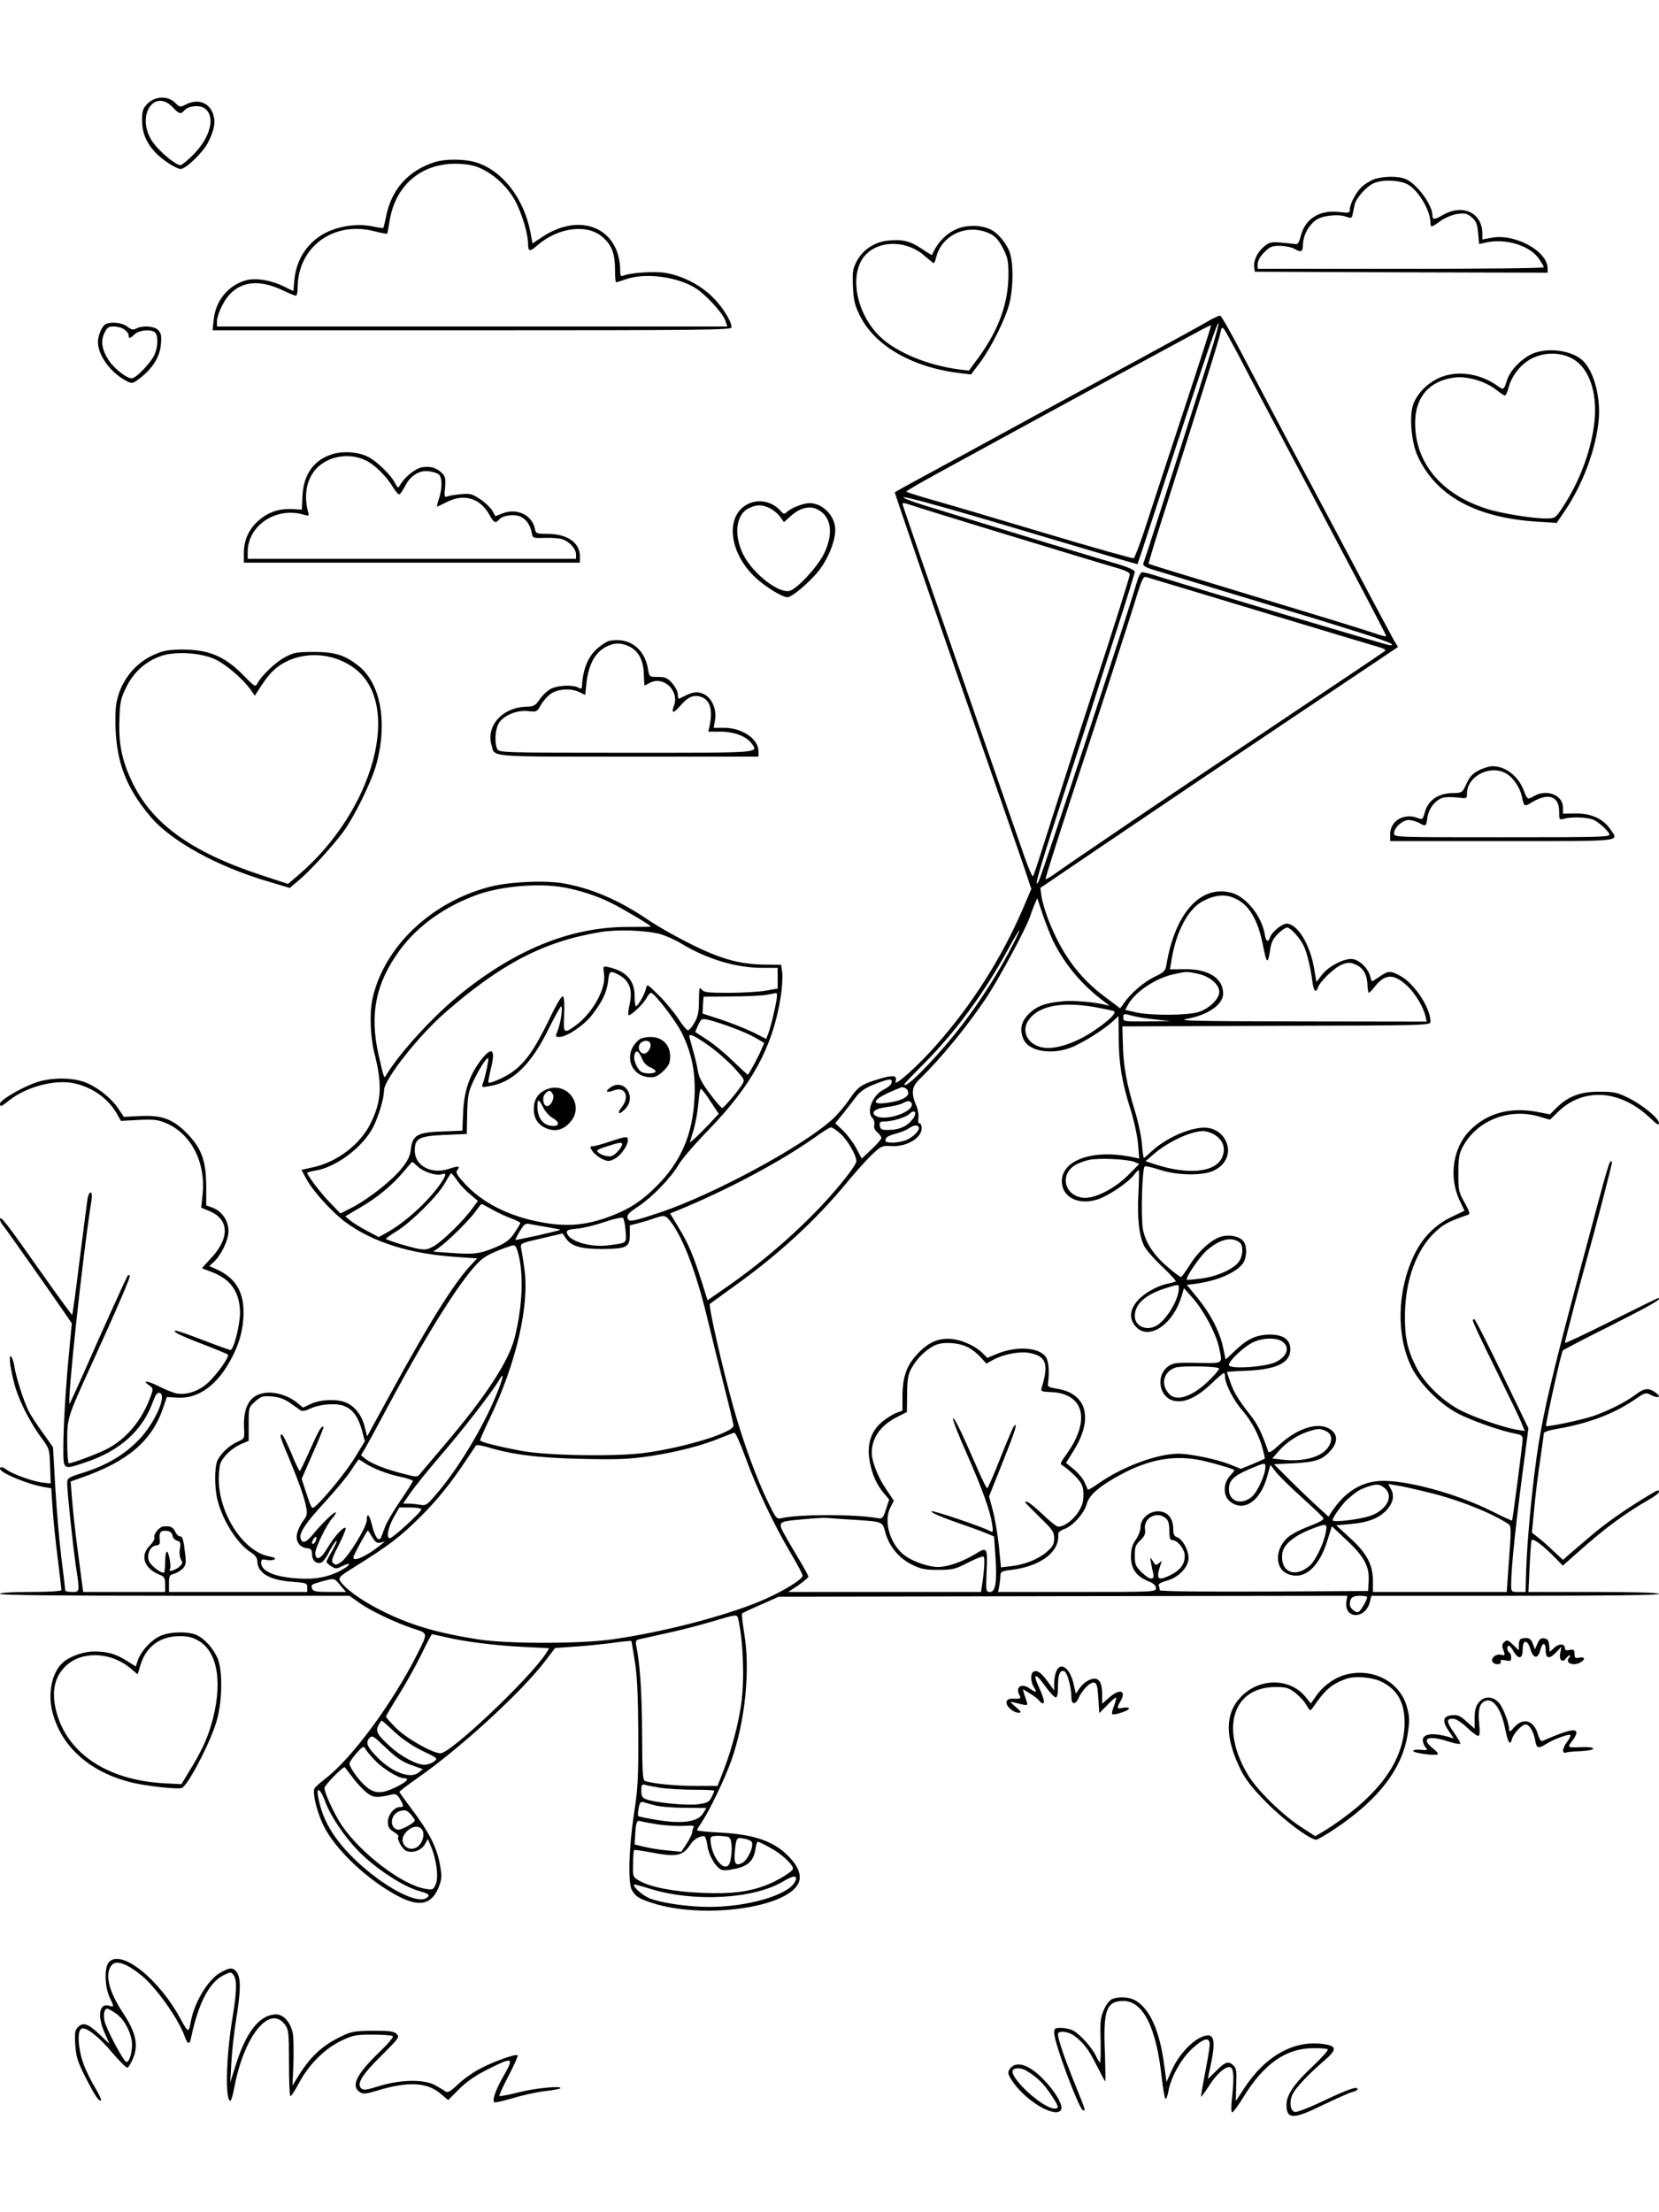 <?xml version="1.0" standalone="no"?>
<!DOCTYPE svg PUBLIC "-//W3C//DTD SVG 20010904//EN"
 "http://www.w3.org/TR/2001/REC-SVG-20010904/DTD/svg10.dtd">
<svg version="1.0" xmlns="http://www.w3.org/2000/svg"
 width="864pt" height="1152pt" viewBox="0 0 864 1152"
 preserveAspectRatio="xMidYMid meet">

<g transform="translate(0,1152) scale(0.1,-0.1)"
fill="#000000" stroke="none">
<path d="M769 10981 c-25 -26 -29 -37 -29 -88 0 -63 21 -116 69 -167 33 -36
109 -86 132 -86 27 0 118 88 143 139 32 64 40 105 26 146 -20 62 -81 83 -144
50 -27 -14 -30 -14 -54 10 -37 37 -103 35 -143 -4z m133 -22 c31 -33 40 -35
58 -14 19 23 76 30 104 12 59 -39 35 -147 -53 -238 -31 -32 -64 -59 -71 -59
-26 0 -114 74 -147 124 -87 129 9 282 109 175z"/>
<path d="M2265 10676 c-140 -44 -228 -144 -255 -287 -6 -29 -12 -54 -14 -56
-2 -2 -27 2 -56 8 -72 15 -159 5 -231 -27 -101 -46 -166 -139 -176 -253 l-5
-57 -47 23 c-68 34 -148 47 -197 34 -94 -25 -161 -105 -171 -205 l-6 -56 1352
0 c1207 0 1351 2 1351 15 0 33 -51 113 -104 163 -65 62 -156 107 -241 121 -58
9 -180 1 -217 -14 -15 -6 -18 -2 -18 23 0 222 -204 312 -406 178 l-51 -34 -10
56 c-34 180 -148 326 -286 367 -61 18 -157 18 -212 1z m253 -40 c70 -36 134
-100 171 -173 32 -65 61 -164 61 -210 0 -44 9 -46 48 -11 109 95 262 114 342
42 47 -42 63 -86 63 -170 0 -35 2 -64 6 -64 3 0 26 7 51 16 97 34 259 15 357
-43 53 -31 144 -129 160 -171 l11 -32 -1329 0 -1329 0 0 28 c0 16 12 53 28 83
59 116 168 145 306 81 38 -18 72 -32 77 -32 5 0 9 18 9 41 0 212 186 350 399
295 35 -9 65 -15 67 -13 2 1 7 31 13 67 31 190 171 305 361 297 57 -3 88 -10
128 -31z"/>
<path d="M7150 10584 c-19 -8 -45 -25 -58 -37 -29 -27 -62 -89 -62 -117 0 -19
-4 -20 -55 -14 -102 12 -177 -34 -200 -123 -10 -38 -16 -47 -31 -44 -11 2 -44
5 -75 8 -49 4 -59 1 -86 -21 -35 -29 -56 -74 -51 -108 l3 -23 763 -3 762 -2 0
22 c0 90 -170 183 -292 160 l-48 -9 0 29 c0 111 -103 159 -208 97 -41 -24 -52
-24 -52 -1 0 57 -84 169 -143 191 -40 16 -126 13 -167 -5z m179 -23 c56 -29
121 -137 121 -202 0 -25 5 -24 53 11 25 17 61 32 88 36 39 5 49 3 74 -18 23
-20 29 -35 33 -82 l5 -57 31 7 c105 25 234 -14 281 -84 14 -20 25 -40 25 -44
0 -5 -335 -8 -745 -8 l-745 0 0 26 c0 16 13 39 34 60 29 29 40 34 83 34 26 -1
59 -7 73 -15 38 -22 45 -18 46 25 2 46 28 95 66 123 32 24 115 34 157 19 29
-10 31 -9 36 14 3 13 7 35 10 49 7 33 62 95 100 111 45 20 129 17 174 -5z"/>
<path d="M5020 10339 c-71 -14 -136 -72 -166 -147 -1 -1 -25 13 -53 32 -60 41
-102 51 -177 43 -69 -7 -130 -47 -162 -107 -21 -40 -23 -55 -20 -131 3 -72 9
-97 36 -152 78 -159 276 -272 528 -301 l51 -6 47 62 c59 80 131 224 153 308
19 76 22 197 4 258 -13 47 -60 106 -100 126 -38 19 -90 25 -141 15z m140 -38
c25 -13 43 -34 63 -73 25 -48 29 -66 29 -140 -1 -147 -50 -283 -153 -426 l-53
-72 -50 6 c-164 21 -330 90 -414 172 -131 128 -164 345 -65 434 76 69 211 63
298 -14 24 -21 45 -38 48 -38 3 0 8 12 12 28 29 122 168 182 285 123z"/>
<path d="M6289 9846 c-31 -19 -202 -112 -380 -209 -178 -96 -416 -225 -529
-287 -194 -106 -454 -248 -637 -347 -46 -25 -83 -46 -83 -47 0 -6 239 -703
343 -1001 88 -252 293 -841 329 -947 l39 -117 -46 -108 c-110 -253 -261 -492
-447 -703 -94 -108 -224 -224 -214 -192 11 33 -12 36 -90 12 -89 -27 -106 -39
-152 -107 -22 -32 -59 -76 -84 -99 -151 -140 -617 -392 -898 -487 -147 -49
-166 -53 -172 -29 -4 15 9 29 57 60 73 49 169 148 210 218 15 27 85 108 154
179 227 234 334 431 376 688 8 49 12 108 9 131 l-6 42 -92 1 c-149 3 -258 39
-481 161 -39 21 -98 57 -130 79 -147 98 -285 157 -431 183 -97 17 -286 8 -387
-19 -304 -80 -547 -313 -607 -581 -16 -73 -12 -198 10 -285 42 -165 37 -251
-21 -367 -55 -110 -177 -202 -305 -228 l-54 -12 27 -50 c33 -61 136 -174 202
-222 144 -106 337 -166 583 -182 l103 -7 -38 -41 c-85 -92 -215 -300 -408
-654 l-127 -232 -12 47 c-14 60 -48 105 -93 127 -47 22 -132 20 -186 -4 l-43
-20 -29 24 c-44 37 -112 59 -165 53 -81 -9 -118 -69 -113 -184 3 -54 2 -55
-32 -70 -40 -17 -85 -57 -105 -95 -18 -35 -18 -147 0 -215 29 -107 102 -221
171 -266 23 -14 35 -30 35 -45 0 -63 64 -101 182 -109 74 -6 78 -7 78 -29 l0
-24 -360 0 -360 0 0 44 c0 39 3 45 25 50 14 4 35 16 46 27 16 16 19 28 14 72
-9 80 -14 97 -29 97 -7 0 -18 11 -24 25 -11 23 -26 30 -62 26 -21 -3 -52 -41
-46 -57 3 -7 -8 -27 -24 -43 -53 -52 -29 -121 53 -152 23 -9 27 -17 27 -50 l0
-39 -214 0 -213 0 -6 47 c-4 27 -15 116 -26 198 -11 83 -22 191 -26 240 l-7
90 53 19 c243 84 370 192 428 363 l20 58 54 -3 c100 -7 192 53 262 168 50 83
76 157 82 241 10 131 -33 211 -139 259 l-38 17 21 19 c40 36 79 116 79 163 0
54 -34 104 -83 122 l-33 12 0 101 c-1 134 -25 198 -103 277 -73 73 -130 93
-245 87 l-81 -4 -31 46 c-39 57 -115 115 -179 137 -75 25 -188 21 -264 -10
-80 -32 -171 -88 -171 -104 0 -19 7 -16 48 17 87 69 233 109 331 90 95 -18
180 -76 227 -155 l24 -42 93 5 c80 4 100 1 143 -17 131 -57 206 -204 189 -372
l-7 -68 41 -17 c106 -42 109 -143 7 -249 -25 -27 -45 -49 -43 -50 1 -1 24 -9
50 -19 99 -37 146 -105 147 -212 0 -63 -33 -194 -50 -194 -4 0 -67 22 -139 50
-72 28 -136 50 -143 50 -29 0 16 -23 136 -69 70 -27 130 -52 133 -55 10 -9
-56 -102 -102 -145 -47 -44 -110 -66 -162 -58 -18 3 -61 20 -94 37 -61 31 -93
34 -51 5 20 -14 20 -18 8 -53 -44 -123 -123 -221 -224 -275 -47 -25 -183 -77
-204 -77 -4 0 -8 50 -8 111 0 124 1 128 120 389 142 311 211 472 206 477 -3 4
-8 4 -10 2 -5 -5 -128 -276 -228 -504 -39 -88 -73 -162 -75 -165 -17 -16 69
786 114 1063 7 46 -12 51 -21 5 -3 -18 -21 -161 -41 -317 -19 -157 -37 -286
-39 -288 -2 -2 -77 101 -167 229 -176 250 -208 291 -209 269 0 -8 6 -22 14
-30 13 -15 235 -330 320 -454 l40 -58 -12 -127 c-19 -193 -32 -406 -32 -519 0
-121 -4 -118 118 -77 177 59 295 165 349 316 12 33 22 48 33 45 44 -9 -27
-166 -114 -252 -76 -75 -162 -125 -276 -162 -87 -27 -90 -29 -90 -59 0 -44 28
-309 45 -428 21 -139 21 -136 -20 -136 -19 0 -35 3 -35 8 0 4 -9 78 -20 166
-11 87 -25 253 -32 369 l-12 211 -54 76 c-30 41 -62 91 -72 110 -26 51 -67
180 -75 234 -4 25 -12 49 -18 53 -14 9 -1 -81 24 -165 24 -79 82 -190 138
-264 38 -52 39 -55 42 -143 l3 -90 -39 4 c-45 4 -154 42 -188 66 -24 17 -37
19 -37 7 0 -22 146 -82 231 -96 l36 -6 7 -108 c4 -59 16 -176 27 -260 10 -84
19 -157 19 -162 0 -6 -64 -10 -160 -10 -100 0 -160 -4 -160 -10 0 -7 310 -10
910 -10 l910 0 49 -35 c58 -42 190 -105 284 -136 77 -25 76 -20 22 -129 -131
-260 -343 -548 -484 -655 -27 -21 -52 -43 -54 -50 -10 -25 15 -125 48 -192 62
-126 231 -285 390 -368 111 -58 175 -43 211 51 15 40 16 53 5 115 -16 89 -57
169 -143 283 -37 49 -68 92 -68 95 0 3 46 38 103 78 218 153 531 440 653 599
l55 72 97 7 c53 3 142 12 197 19 55 8 101 12 103 11 1 -1 9 -51 19 -111 12
-79 16 -182 17 -374 1 -231 -2 -285 -23 -420 -26 -174 -31 -352 -11 -391 19
-34 36 -46 105 -68 263 -86 701 -28 763 102 19 39 0 90 -55 144 -76 76 -178
111 -355 120 -65 3 -118 9 -118 12 0 4 11 22 24 41 41 61 123 231 155 323 72
205 99 468 67 661 -9 54 -14 101 -11 104 3 3 47 24 98 46 l92 41 1481 3 1481
2 -5 -29 c-14 -95 102 -95 123 0 l7 29 749 0 c493 0 749 3 749 10 0 6 -120 10
-340 10 l-340 0 6 128 c3 70 8 133 10 140 5 16 57 -23 122 -89 l41 -42 78 69
c141 126 244 202 376 278 26 15 47 31 47 36 0 15 -5 13 -77 -31 -112 -69 -204
-134 -273 -193 -36 -30 -84 -72 -108 -92 l-42 -37 -53 49 c-28 27 -65 59 -81
71 l-28 22 12 123 c6 68 20 181 31 253 10 71 19 135 19 141 0 7 30 17 68 23
163 28 296 78 403 151 58 40 60 40 90 24 36 -18 53 -9 24 12 -39 29 -61 27
-109 -10 -51 -38 -142 -84 -221 -111 -61 -20 -236 -57 -243 -51 -5 5 78 381
87 393 3 4 117 64 254 132 209 106 270 141 242 141 -3 0 -113 -54 -245 -120
-132 -66 -240 -117 -240 -113 0 8 73 290 101 388 67 241 147 550 144 554 -13
12 -10 23 -149 -499 -166 -619 -214 -822 -245 -1050 -26 -185 -49 -445 -53
-582 l-3 -108 -37 0 c-37 0 -38 1 -38 38 0 95 26 335 75 701 l15 113 -137 284
c-75 156 -140 284 -145 284 -4 0 -8 -2 -8 -4 0 -10 38 -92 132 -282 57 -115
112 -229 121 -252 l18 -44 -43 7 c-65 11 -207 59 -284 97 -93 45 -192 139
-237 226 -47 91 -62 159 -60 278 2 174 57 329 150 421 48 47 73 61 181 98 9 3
3 21 -20 62 -31 54 -33 64 -33 153 0 80 4 102 23 138 73 137 240 203 396 158
l58 -17 37 36 c133 134 328 123 486 -28 33 -32 45 -39 45 -26 0 25 -84 94
-160 132 -57 28 -74 32 -150 32 -99 0 -161 -23 -222 -82 l-36 -36 -67 13
c-140 26 -260 -6 -349 -96 -89 -89 -112 -241 -55 -364 l26 -55 -67 -32 c-86
-41 -152 -108 -195 -198 -89 -185 -95 -419 -14 -584 43 -88 150 -195 244 -243
71 -37 230 -92 298 -104 29 -5 37 -11 37 -28 0 -23 -52 -419 -55 -424 -2 -2
-49 20 -105 48 -187 94 -453 165 -585 158 -101 -7 -183 -60 -250 -161 l-16
-25 -57 52 c-31 28 -95 89 -142 136 l-85 85 105 5 c110 6 146 18 186 62 47 50
42 97 -11 122 -63 30 -166 -7 -256 -91 -34 -31 -50 -41 -54 -32 -34 98 -53
138 -91 187 -67 86 -89 122 -107 176 -10 27 -17 50 -17 51 0 2 48 5 108 7 154
8 222 42 222 112 0 50 -37 76 -105 76 -70 0 -117 -21 -180 -81 l-52 -49 -12
57 c-16 83 -64 177 -131 260 l-59 72 47 6 c110 15 206 56 243 103 21 27 25 82
9 112 -15 29 -71 43 -118 31 -52 -14 -123 -78 -168 -152 -20 -32 -40 -59 -44
-59 -4 0 -33 21 -64 48 -76 63 -122 133 -134 202 -11 64 -4 318 10 326 4 3 39
-5 76 -17 93 -31 230 -33 287 -3 56 28 82 82 66 134 -13 45 -49 77 -96 86 -73
13 -216 -45 -298 -122 -20 -19 -38 -34 -40 -34 -2 0 -7 33 -10 73 -3 39 -19
116 -36 170 -42 136 -61 236 -63 347 l-3 95 803 3 c789 2 802 2 802 22 0 73
-87 203 -161 240 -49 26 -59 25 -103 -5 -20 -14 -38 -25 -40 -25 -2 0 -7 12
-11 28 -9 37 -51 80 -87 87 -40 9 -128 -35 -164 -82 l-28 -37 -12 70 c-21 126
-87 234 -144 234 -23 0 -77 -44 -85 -70 -10 -30 -22 -24 -28 13 -15 94 -95
195 -171 217 -161 45 -295 -101 -341 -372 -5 -34 -12 -41 -63 -65 -56 -28
-121 -83 -158 -136 l-20 -28 -81 61 c-133 99 -224 223 -293 400 -17 44 -33
100 -36 123 l-6 43 293 199 c448 303 559 378 1024 690 237 158 456 306 488
327 l58 39 -20 32 c-10 18 -101 187 -201 377 -101 190 -215 406 -255 480 -74
139 -139 261 -330 624 -60 116 -114 211 -120 212 -5 2 -35 -12 -66 -30z m22
-142 c-55 -181 -338 -1069 -356 -1116 -5 -12 6 -20 42 -32 61 -19 703 -214
763 -231 25 -7 142 -43 260 -80 200 -62 259 -85 218 -85 -14 0 -993 291 -1208
359 -36 12 -72 21 -80 21 -10 0 -21 -21 -33 -63 -50 -174 -492 -1520 -508
-1547 -30 -52 5 69 151 515 32 99 79 243 104 320 24 77 90 281 145 453 56 172
101 319 101 325 0 7 -34 23 -77 36 -109 31 -639 192 -1015 308 -64 20 -115 39
-113 43 5 8 282 -70 829 -234 214 -64 389 -115 390 -114 1 2 11 32 23 68 307
942 392 1195 399 1187 3 -2 -13 -62 -35 -133z m-139 -300 c-76 -230 -165 -502
-198 -603 -32 -101 -64 -185 -70 -188 -6 -2 -213 56 -460 130 -247 74 -511
152 -586 173 -76 22 -138 41 -138 44 0 3 66 42 148 87 228 125 871 476 1177
641 77 42 167 90 200 108 33 18 61 32 62 30 2 -2 -59 -191 -135 -422z m235
346 c17 -30 61 -113 98 -185 37 -71 104 -197 148 -280 77 -144 229 -432 458
-866 60 -114 109 -209 109 -212 0 -3 -26 3 -57 14 -65 22 -316 99 -828 254
-192 58 -351 107 -353 109 -2 2 38 134 89 292 213 668 279 880 285 912 8 39
11 36 51 -38z m-1660 -861 c34 -13 909 -280 1078 -329 37 -11 60 -23 59 -31
-1 -15 -84 -279 -194 -614 -77 -235 -225 -698 -273 -850 -17 -55 -34 -103 -37
-108 -4 -4 -23 41 -44 100 -97 279 -202 581 -246 708 -26 77 -82 237 -123 355
-106 304 -267 771 -267 776 0 7 17 4 47 -7z m1823 -555 c322 -97 600 -181 619
-186 18 -5 29 -13 25 -17 -5 -5 -277 -187 -604 -406 -327 -219 -629 -422 -670
-450 -41 -28 -147 -100 -235 -160 -88 -59 -182 -124 -208 -143 -26 -19 -50
-32 -52 -30 -2 2 56 186 129 409 143 431 307 937 351 1082 22 70 31 87 44 82
9 -2 279 -84 601 -181z m-3634 -1435 c80 -14 176 -45 249 -82 57 -28 205 -116
205 -122 0 -1 -53 -2 -117 -2 -294 1 -580 -113 -868 -344 -142 -113 -321 -308
-392 -425 -13 -23 -12 -26 -42 106 -47 210 -14 371 111 542 94 128 236 229
407 290 125 44 318 60 447 37z m3528 -76 c54 -38 92 -114 114 -228 19 -96 25
-99 37 -21 5 37 15 58 40 83 18 18 40 33 48 33 19 0 73 -61 90 -103 16 -37 33
-111 42 -179 6 -49 19 -62 29 -30 11 33 92 109 129 121 30 10 42 10 71 -4 38
-18 56 -51 58 -108 1 -20 4 -37 7 -37 3 0 19 16 34 36 53 65 99 64 170 -4 39
-38 79 -105 91 -154 l6 -28 -657 1 c-544 1 -647 3 -593 13 113 21 190 75 190
132 0 80 -77 129 -201 127 l-76 -1 8 47 c23 148 87 269 163 308 78 41 138 39
200 -4z m-978 -206 c64 -127 155 -233 274 -320 19 -14 20 -17 6 -12 -48 15
-177 27 -231 21 -93 -9 -136 -25 -177 -66 -41 -40 -49 -84 -27 -133 27 -61
143 -81 244 -43 59 22 177 96 220 137 l30 28 1 -112 c1 -136 16 -228 61 -372
19 -60 37 -143 40 -184 l6 -74 -29 6 c-205 45 -374 -11 -374 -124 0 -83 85
-127 186 -95 56 18 157 86 191 129 11 15 22 25 24 23 2 -3 1 -55 -2 -118 -7
-131 3 -223 30 -277 11 -21 54 -70 96 -109 41 -39 72 -73 68 -75 -5 -3 -24 -8
-43 -12 -57 -12 -126 -52 -159 -92 -38 -47 -41 -90 -7 -130 67 -77 196 8 240
159 l12 40 47 -53 c58 -66 121 -186 136 -257 18 -87 26 -81 -113 -79 -112 2
-127 0 -153 -19 -65 -48 -47 -159 29 -178 54 -13 117 14 193 85 34 33 65 59
69 59 3 0 6 -9 6 -20 0 -35 45 -124 89 -173 49 -57 89 -132 107 -202 7 -27 12
-50 11 -51 -1 -1 -30 -13 -63 -28 l-62 -25 -59 24 c-66 26 -204 55 -267 55
-111 -1 -292 -68 -415 -155 -29 -20 -54 -35 -55 -33 -1 2 -9 19 -18 40 -9 20
-35 50 -57 68 l-39 32 34 55 c112 173 77 308 -85 332 -38 6 -46 10 -43 26 8
62 4 115 -11 138 -34 52 -156 59 -257 16 l-48 -20 -24 24 c-35 35 -100 66
-151 73 -71 10 -125 -11 -184 -71 -61 -63 -83 -123 -83 -230 l0 -71 -33 -12
c-18 -7 -52 -28 -75 -48 -58 -49 -79 -120 -62 -207 13 -69 36 -119 75 -165
l26 -31 -17 -51 c-16 -49 -18 -50 -48 -45 -109 20 -406 20 -492 0 -30 -7 -31
-6 -76 87 -58 119 -127 307 -177 485 -56 198 -133 536 -124 543 5 4 62 45 128
93 227 162 423 342 583 536 47 57 108 125 135 150 46 43 53 46 97 43 79 -6
160 41 160 93 0 14 -5 25 -11 25 -7 0 -9 11 -6 27 3 16 -2 44 -10 63 -28 64
-25 99 10 134 119 116 251 277 353 429 68 102 211 368 229 426 4 13 14 40 22
59 l15 35 29 -87 c16 -47 41 -110 55 -139z m-2048 39 c28 -8 78 -30 111 -50
132 -80 284 -126 420 -126 l81 0 0 -54 0 -54 -63 -11 c-35 -6 -121 -11 -192
-11 -110 0 -130 2 -141 18 -12 15 -13 7 -14 -58 0 -59 -5 -84 -23 -115 -12
-22 -28 -40 -34 -40 -7 0 -29 27 -51 61 -22 33 -67 88 -101 121 -61 60 -61 61
-67 34 -7 -30 -42 -91 -52 -91 -4 0 -7 24 -7 54 0 81 -44 129 -137 150 -28 6
-28 6 -22 -38 11 -75 -61 -203 -149 -267 -61 -44 -64 -41 -59 57 3 49 0 90 -5
95 -7 7 -33 -36 -76 -126 -71 -146 -118 -214 -183 -263 -37 -29 -122 -67 -131
-59 -1 2 4 33 13 70 27 106 6 122 -55 42 -57 -77 -84 -157 -89 -267 l-4 -96
-103 -4 c-129 -4 -157 -19 -165 -91 -4 -36 -15 -60 -48 -101 -48 -62 -177
-163 -262 -206 l-57 -29 -55 57 c-48 49 -118 142 -118 155 0 2 19 7 42 11 111
18 251 125 303 230 29 60 55 147 55 188 0 56 178 282 316 403 293 256 515 372
809 421 91 15 234 10 313 -10z m1817 -93 c-74 -141 -181 -303 -282 -428 -125
-154 -263 -291 -263 -261 0 3 44 49 98 103 170 171 317 371 442 600 30 56 57
99 59 98 2 -2 -22 -53 -54 -112z m-2037 -117 c60 -31 78 -77 61 -156 -6 -28
-9 -54 -6 -56 8 -8 77 57 93 87 8 16 19 29 24 29 18 0 129 -145 161 -209 53
-109 72 -208 66 -336 -9 -192 -70 -335 -200 -464 -81 -81 -150 -124 -264 -164
-110 -38 -206 -45 -327 -23 -171 30 -313 101 -406 203 -41 44 -48 58 -39 69
18 22 7 24 -41 8 -91 -32 -180 14 -180 94 0 64 21 76 156 82 l115 5 2 105 c2
91 6 113 30 165 30 65 68 125 79 125 6 0 -14 -98 -28 -134 -7 -18 -4 -19 35
-12 120 19 216 111 306 294 33 66 63 121 67 121 11 1 -2 -88 -18 -126 -12 -31
-12 -33 9 -33 38 0 125 58 168 112 55 70 79 120 86 179 6 53 10 56 51 35z
m3021 3 c61 -13 111 -55 111 -94 0 -37 -55 -90 -111 -106 -57 -17 -247 -18
-322 -1 l-57 13 17 31 c38 65 144 135 233 154 71 16 70 16 129 3z m-2195 -136
c-8 -51 -32 -148 -44 -178 l-10 -25 -67 34 c-38 18 -112 48 -166 66 l-98 32 2
44 3 44 140 1 c78 0 161 4 186 8 25 5 49 9 53 10 4 0 5 -16 1 -36z m1661 -38
c48 -9 92 -18 97 -21 14 -9 -29 -51 -110 -105 -90 -60 -193 -94 -256 -85 -85
13 -123 89 -75 150 55 70 173 91 344 61z m198 -46 c20 -5 72 -14 115 -18 l77
-8 -122 -2 c-117 -1 -123 0 -123 19 0 23 2 23 53 9z m-2092 -59 c45 -16 101
-41 125 -55 l44 -26 -16 -37 c-11 -28 -56 -111 -69 -129 0 -1 -35 30 -76 70
-41 40 -101 90 -134 111 -33 22 -61 40 -63 41 -2 2 5 18 14 37 16 34 18 35 55
27 21 -5 75 -22 120 -39z m-124 -92 c41 -28 101 -81 134 -116 59 -65 59 -65
43 -91 -26 -40 -95 -121 -103 -121 -4 0 -33 33 -63 73 -40 53 -58 86 -63 118
-4 24 -15 74 -26 110 -10 36 -19 69 -19 73 0 15 27 3 97 -46z m956 -197 c-2
-10 -20 -25 -39 -34 -60 -29 -94 -115 -60 -150 8 -8 12 -24 9 -35 -3 -13 2
-27 16 -38 12 -10 21 -24 21 -30 0 -6 -23 -33 -51 -59 l-51 -48 -29 54 c-16
30 -47 71 -69 92 l-40 38 43 53 c23 29 54 69 69 89 19 24 47 43 90 60 79 31
98 33 91 8z m71 -27 c9 -3 16 -15 16 -26 0 -23 -44 -43 -117 -52 -81 -10 -65
20 31 61 28 12 52 22 53 22 1 1 8 -2 17 -5z m-1014 -69 l43 -65 -54 -58 c-30
-31 -64 -65 -76 -75 l-21 -17 19 62 c11 35 22 98 26 141 3 42 9 77 13 77 4 0
27 -29 50 -65z m1048 -12 c14 -43 -139 -94 -187 -64 -29 18 -3 39 57 46 32 4
70 13 83 20 27 15 41 14 47 -2z m6 -80 c-28 -37 -70 -57 -124 -57 -39 -1 -45
2 -48 22 -3 18 1 22 23 22 43 0 112 21 132 40 28 27 41 5 17 -27z m30 -41 c9
-14 -21 -48 -58 -66 -19 -9 -53 -16 -76 -16 -33 0 -41 3 -38 17 2 11 20 21 51
29 26 7 58 19 70 28 25 17 43 20 51 8z m-409 -34 c38 -32 85 -114 85 -145 -1
-21 -88 -132 -181 -231 -153 -161 -325 -308 -519 -441 l-75 -52 -31 98 c-44
138 -69 197 -120 281 l-44 73 37 15 c261 107 539 255 718 382 39 28 75 51 82
51 7 1 28 -13 48 -31z m1955 -10 c41 -28 54 -69 35 -114 -33 -79 -175 -94
-350 -37 l-49 16 39 34 c77 67 194 122 261 123 17 0 46 -10 64 -22z m-424
-138 l27 -11 -54 -55 c-74 -75 -181 -129 -241 -121 -96 13 -120 122 -37 171
16 9 48 21 71 26 51 11 195 4 234 -10z m-3730 -25 c31 -28 95 -49 124 -40 28
9 25 -5 -11 -56 -65 -91 -181 -196 -275 -248 l-42 -23 -58 31 c-33 17 -72 41
-88 54 l-28 23 78 46 c91 53 168 117 227 188 23 27 43 50 44 50 1 0 14 -11 29
-25z m204 -71 c13 -20 43 -53 67 -72 l42 -36 -30 -40 c-46 -64 -150 -165 -196
-193 -47 -27 -55 -27 -180 9 -40 12 -73 24 -73 27 1 3 26 22 58 41 75 47 211
182 248 247 16 29 31 53 34 53 3 0 16 -16 30 -36z m184 -153 c28 -16 72 -36
99 -46 26 -10 47 -20 47 -24 0 -3 -14 -26 -31 -52 -25 -36 -45 -51 -93 -72
-86 -36 -114 -40 -229 -32 l-101 7 30 21 c48 34 161 146 190 188 15 21 29 39
32 39 2 0 28 -13 56 -29z m694 -110 c5 -67 10 -63 -90 -76 -96 -12 -207 22
-216 66 -2 13 9 17 55 21 32 3 96 19 143 35 47 16 89 25 94 21 5 -4 12 -35 14
-67z m237 44 c65 -86 134 -270 191 -509 20 -83 58 -238 85 -344 27 -105 49
-198 49 -206 0 -36 -258 -115 -464 -142 -150 -20 -505 -14 -636 10 -125 23
-220 47 -220 56 0 4 24 59 54 121 135 283 204 582 177 771 -6 46 -14 94 -17
108 -5 25 -4 26 105 51 l111 26 16 -24 c27 -42 78 -57 189 -57 129 1 145 9
145 74 l0 49 43 11 c23 6 60 17 82 25 57 19 60 19 90 -20z m-640 -26 c33 -6
61 -11 62 -13 2 -2 -50 -14 -114 -29 -65 -14 -118 -25 -119 -24 -1 1 9 22 23
45 24 40 29 43 57 37 17 -3 58 -11 91 -16z m3602 -80 c20 -17 16 -73 -7 -102
-30 -38 -115 -75 -195 -85 -38 -5 -72 -8 -74 -6 -9 8 64 116 100 149 69 62
134 78 176 44z m-3758 -57 c29 -107 22 -278 -19 -439 -31 -123 -153 -309 -369
-562 -58 -68 -113 -133 -122 -144 -16 -20 -18 -20 -82 -3 -92 22 -170 53 -201
77 l-26 21 19 31 c19 33 40 72 126 232 213 397 390 674 479 753 29 25 75 47
156 74 22 8 28 1 39 -40z m3440 -184 c-2 -61 -68 -166 -119 -193 -52 -27 -110
0 -110 51 0 63 53 111 158 145 73 23 72 23 71 -3z m539 -274 c41 -28 27 -76
-32 -106 -53 -27 -246 -40 -246 -16 0 21 76 94 124 117 49 25 123 27 154 5z
m-1637 -30 c19 -9 48 -32 65 -51 l31 -34 34 19 c49 28 133 45 182 38 95 -15
111 -56 72 -182 -6 -19 -2 -21 46 -23 175 -6 211 -146 83 -324 -34 -47 -35
-51 -18 -60 11 -6 38 -29 62 -52 41 -42 48 -62 43 -125 -6 -61 -79 -140 -131
-140 -7 0 -44 29 -81 65 -60 56 -89 76 -89 61 0 -2 34 -37 75 -77 67 -65 75
-76 75 -110 0 -31 -7 -43 -39 -71 -45 -38 -114 -66 -187 -74 l-51 -6 -11 113
c-7 63 -21 146 -32 185 l-19 72 69 173 c65 162 83 217 61 193 -5 -5 -37 -80
-71 -166 -34 -87 -65 -158 -69 -158 -4 0 -26 46 -51 103 -80 185 -122 272
-127 260 -2 -7 29 -88 71 -181 82 -186 123 -301 133 -369 6 -44 5 -45 -15 -34
-44 23 -302 110 -302 101 0 -8 53 -31 180 -75 36 -12 84 -30 106 -39 l41 -17
7 -102 c9 -134 1 -187 -28 -187 -21 0 -22 3 -18 100 6 136 5 137 -65 94 -64
-38 -139 -64 -188 -64 -46 0 -121 25 -165 54 -81 53 -122 181 -83 256 l18 35
-42 63 c-41 60 -73 143 -73 186 0 78 46 143 128 185 l55 28 1 94 c1 76 5 102
23 134 27 50 77 99 123 120 43 19 123 14 171 -11z m1308 -110 c3 -2 -15 -25
-40 -50 -88 -92 -177 -126 -218 -85 -48 48 -34 116 29 139 32 11 217 8 229 -4z
m-3777 -168 c-77 -177 -210 -390 -323 -513 -26 -30 -36 -34 -61 -29 -17 3 -44
6 -60 6 l-29 0 40 58 c22 31 90 116 151 187 115 132 271 334 306 393 37 64 25
12 -24 -102z m-1061 -12 c23 -16 47 -33 54 -38 8 -6 26 -3 51 9 22 11 66 21
99 22 95 6 142 -33 171 -139 l14 -53 -48 -79 c-42 -71 -157 -213 -209 -259
-19 -17 -20 -16 -46 62 l-26 80 58 133 c33 73 57 135 56 137 -10 9 -25 -17
-70 -118 -27 -61 -51 -111 -54 -111 -3 0 -24 43 -45 95 -22 52 -43 95 -48 95
-13 0 -10 -13 36 -121 53 -128 83 -212 91 -261 6 -29 3 -43 -13 -63 -12 -15
-26 -42 -32 -61 -15 -44 6 -81 47 -86 23 -2 27 -8 28 -32 0 -32 23 -53 48 -43
9 3 28 28 41 56 14 27 31 53 37 57 7 4 -2 -18 -19 -48 -18 -31 -32 -58 -32
-61 0 -4 11 -14 25 -23 22 -14 27 -15 56 0 40 20 50 14 16 -9 -59 -38 -131
-58 -207 -56 -141 2 -230 34 -230 83 0 17 5 20 28 15 15 -3 34 -2 41 2 9 6 0
11 -26 16 -134 24 -262 219 -264 401 0 32 4 70 9 84 14 36 61 80 107 100 l40
17 0 87 c0 87 0 88 34 118 31 27 39 30 87 26 37 -3 65 -13 95 -34z m5394 -146
c36 -16 37 -58 2 -97 -39 -42 -128 -63 -221 -53 l-60 7 34 39 c40 46 100 85
155 102 51 16 59 16 90 2z m-3020 -145 c58 -159 146 -344 233 -491 34 -57 62
-110 62 -117 0 -21 -118 -91 -225 -135 -195 -80 -504 -159 -760 -196 -171 -25
-548 -25 -705 -1 -220 35 -359 76 -511 154 -102 51 -188 115 -209 153 -8 14 3
25 68 65 191 119 245 160 361 276 77 77 149 166 221 274 29 44 56 83 59 88 4
4 29 0 57 -8 131 -40 267 -57 494 -62 191 -4 245 -2 360 15 141 22 269 55 367
96 32 13 63 25 68 25 6 0 33 -61 60 -136z m2351 -4 c50 -8 182 -46 192 -54 2
-2 -8 -15 -22 -30 -37 -40 -37 -105 0 -134 72 -57 158 1 194 132 l16 59 28
-36 c15 -20 75 -79 134 -132 59 -53 110 -102 114 -109 5 -8 -19 -22 -77 -44
-49 -19 -97 -44 -114 -62 -63 -63 -60 -158 5 -185 85 -35 164 32 208 177 l22
71 76 -71 c93 -87 120 -138 116 -213 l-3 -53 -542 -3 c-329 -1 -543 1 -543 7
0 5 -2 16 -5 23 -4 9 8 17 39 26 63 16 116 71 116 119 0 41 -32 99 -60 108
-15 5 -20 15 -20 44 0 56 -31 91 -79 91 -48 0 -91 -39 -91 -82 0 -16 -11 -46
-25 -66 -19 -27 -25 -50 -25 -89 0 -62 28 -102 90 -127 28 -11 40 -22 40 -36
0 -20 -6 -20 -411 -20 l-411 0 6 31 c3 17 6 42 6 54 0 20 7 24 57 30 154 19
252 94 244 185 -1 10 12 21 33 28 45 17 102 81 116 131 12 46 68 94 180 154
140 75 266 99 396 76z m-4338 -17 c42 -28 121 -59 190 -73 34 -7 62 -17 62
-21 0 -4 -29 -51 -65 -103 -36 -52 -73 -116 -82 -142 -9 -26 -19 -52 -23 -56
-11 -13 -30 17 -43 72 -13 55 -27 67 -27 24 0 -34 -95 -189 -132 -216 -22 -16
-30 -18 -42 -8 -12 10 -9 23 25 89 21 42 39 83 39 91 0 24 -58 -37 -94 -99
-34 -58 -59 -70 -64 -32 -4 25 58 153 91 189 11 13 18 25 16 27 -6 7 -69 -54
-115 -109 -38 -47 -58 -56 -68 -29 -11 28 25 83 126 192 54 59 116 133 136
164 20 32 39 58 40 58 2 0 16 -8 30 -18z m4692 -22 c0 -39 -42 -130 -71 -155
-55 -45 -119 -24 -119 40 0 45 24 69 105 104 85 36 85 36 85 11z m620 -108
c48 -39 18 -107 -61 -141 -47 -21 -209 -42 -209 -27 0 14 49 82 76 107 47 41
62 51 101 65 51 18 67 17 93 -4z m230 -24 c155 -37 333 -108 418 -166 12 -8
12 -38 1 -181 l-12 -171 -349 0 -348 0 0 58 c0 84 -32 144 -119 223 l-72 66
78 7 c89 8 146 31 184 72 34 38 42 73 24 108 l-15 28 43 -7 c23 -3 98 -20 167
-37z m-5246 -87 c6 -10 -148 -151 -164 -151 -20 0 -9 56 20 108 l30 52 55 0
c29 0 56 -4 59 -9z m3878 -48 c13 -11 18 -30 18 -65 0 -37 4 -48 15 -48 28 0
65 -47 65 -82 0 -43 -22 -73 -70 -98 -56 -28 -73 -27 -68 8 3 15 9 36 13 47 8
18 7 19 -8 6 -19 -15 -18 -15 -36 14 -11 18 -12 17 -7 -11 3 -18 8 -43 12 -58
9 -38 -20 -34 -62 8 -30 30 -34 40 -34 86 0 44 4 56 29 79 22 21 27 33 24 58
-9 59 64 97 109 56z m-1612 -8 c135 -9 136 -10 149 -59 18 -73 69 -137 135
-171 52 -26 70 -30 141 -30 75 0 89 3 155 37 40 21 77 35 82 32 8 -5 5 -67 -8
-151 l-5 -33 -502 0 -502 0 53 35 c28 20 52 40 52 45 0 5 -25 50 -55 100 -30
50 -64 109 -76 131 -25 50 -20 56 66 64 120 11 141 12 180 9 22 -2 83 -6 135
-9z m2445 -62 c-10 -60 -55 -152 -86 -178 -78 -65 -153 -29 -141 66 7 49 66
96 171 134 59 22 64 20 56 -22z m-6007 -19 c2 -12 13 -24 24 -27 18 -5 20 -11
15 -42 -4 -22 -1 -45 6 -57 10 -16 8 -22 -12 -39 -24 -19 -57 -26 -46 -10 8
14 -6 91 -16 91 -5 0 -9 -25 -9 -55 0 -30 -3 -55 -7 -55 -22 0 -73 43 -79 65
-9 36 10 73 38 77 19 2 22 8 20 30 -5 38 5 50 36 46 19 -2 28 -10 30 -24z
m1040 -8 c17 -28 25 -33 44 -29 l23 6 -25 -20 c-72 -58 -140 -88 -140 -63 0
10 71 140 76 140 1 0 11 -15 22 -34z m-294 -20 c-3 -9 -10 -16 -15 -16 -6 0
-5 9 1 21 13 24 24 20 14 -5z m129 -232 l29 -34 -85 0 c-69 0 -86 3 -91 16 -8
22 -6 23 51 39 65 18 64 18 96 -21z m5347 -60 c0 -16 -33 -73 -45 -78 -16 -6
-45 19 -45 39 0 34 13 45 51 45 21 0 39 -3 39 -6z m-3275 -116 c26 -116 33
-316 15 -443 -15 -104 -48 -228 -87 -332 l-36 -93 -116 0 c-101 0 -214 11
-261 25 -13 4 -15 40 -16 242 -1 212 -10 363 -30 460 -5 28 -3 33 17 37 13 3
78 17 144 32 66 14 169 41 230 59 135 40 133 40 140 13z m-1530 -92 c103 -25
264 -45 408 -52 l137 -7 -16 -26 c-86 -132 -496 -521 -550 -521 -41 0 -177 77
-231 131 -29 29 -53 56 -53 60 0 3 29 53 65 110 36 57 89 152 118 211 28 59
54 108 57 108 3 0 32 -7 65 -14z m-259 -496 c42 -38 93 -73 145 -98 81 -39 81
-39 58 -56 -13 -9 -35 -16 -49 -16 -40 0 -121 43 -178 95 -67 61 -78 80 -61
111 7 13 14 24 17 24 2 0 33 -27 68 -60z m85 -171 l61 -22 -24 -19 c-42 -32
-136 3 -212 80 -54 55 -64 77 -42 101 14 16 20 12 85 -50 53 -51 85 -73 132
-90z m-187 23 c40 -43 121 -92 151 -92 31 0 13 -19 -42 -46 -74 -36 -111 -36
-156 2 -38 32 -87 100 -87 121 0 7 17 31 37 54 33 36 37 38 46 22 5 -10 28
-38 51 -61z m-116 -90 c21 -29 55 -64 73 -78 34 -26 51 -27 129 -9 20 5 28 1
43 -23 21 -37 21 -42 0 -42 -30 0 -63 -41 -63 -77 0 -26 6 -37 30 -52 16 -10
28 -20 25 -23 -11 -11 18 -66 40 -76 33 -15 82 3 99 36 l14 26 16 -38 c29 -69
41 -160 26 -196 -13 -31 -15 -32 -54 -26 -119 19 -334 182 -435 329 -39 58
-91 169 -91 196 0 15 99 116 106 108 1 -1 20 -26 42 -55z m1602 -52 c36 -5
113 -10 173 -10 59 0 107 -2 107 -5 0 -4 -7 -19 -15 -35 -13 -25 -22 -29 -72
-36 -58 -7 -222 9 -267 26 -21 8 -26 16 -26 45 0 30 3 35 18 31 9 -3 46 -10
82 -16z m-1747 -70 c30 -84 120 -212 200 -285 90 -83 214 -161 289 -182 46
-13 56 -19 47 -30 -58 -69 -370 137 -494 327 -42 63 -67 128 -79 198 -9 52 14
34 37 -28z m1717 -21 c25 -7 95 -13 157 -13 l112 -1 -19 -30 c-27 -43 -111
-54 -239 -32 -51 8 -95 17 -97 20 -3 3 -2 21 2 41 5 28 10 35 23 32 9 -3 36
-10 61 -17z m-1250 -79 c0 -12 -71 -51 -88 -48 -47 9 -39 83 11 97 28 8 35 5
55 -16 12 -13 22 -28 22 -33z m1269 -21 c45 -6 106 -9 136 -7 37 3 52 1 48 -6
-4 -6 -8 -18 -8 -28 -1 -9 -14 -36 -29 -59 l-28 -42 -72 7 c-39 3 -93 12 -121
19 l-50 12 3 50 c3 64 9 78 26 72 8 -3 51 -11 95 -18z m-1229 -30 c14 -26 -3
-75 -32 -90 -45 -24 -91 24 -63 67 28 44 78 55 95 23z m1484 -78 c6 -49 37
-105 68 -125 12 -7 34 -7 75 2 68 14 97 41 107 101 3 22 9 41 12 41 4 0 33
-14 65 -32 56 -29 119 -87 119 -109 0 -14 -85 -66 -145 -88 -93 -34 -179 -44
-329 -38 -148 6 -271 30 -330 65 -30 18 -31 21 -29 86 0 37 3 69 5 72 3 2 39
-3 82 -11 142 -27 172 -21 213 42 16 24 44 41 69 42 6 1 14 -21 18 -48z m110
43 c17 -7 22 -64 10 -123 -17 -81 -102 11 -104 112 0 13 8 17 39 17 22 0 46
-3 55 -6z m119 -23 c17 -17 -16 -94 -46 -111 -36 -20 -46 -5 -40 58 7 72 9 75
45 68 18 -3 36 -10 41 -15z m226 -212 c-36 -68 -246 -129 -443 -129 -114 0
-250 20 -314 45 -36 15 -89 62 -79 71 1 2 36 -7 77 -20 231 -73 546 -56 701
38 54 33 78 31 58 -5z"/>
<path d="M3330 6107 c-89 -70 -49 -197 61 -197 22 0 41 10 65 34 28 28 34 42
34 76 0 59 -41 100 -102 100 -24 0 -50 -6 -58 -13z m55 -17 c10 -15 -4 -47
-23 -55 -23 -9 -44 22 -31 46 10 20 44 26 54 9z m-41 -84 c8 -20 25 -38 45
-45 17 -8 28 -17 25 -22 -6 -10 -45 -12 -69 -3 -24 9 -48 62 -41 90 8 30 22
23 40 -20z"/>
<path d="M3176 5855 c-27 -20 -16 -27 21 -13 58 22 84 -32 42 -86 -28 -36 -17
-45 15 -13 66 66 -5 167 -78 112z"/>
<path d="M2844 5846 c-43 -19 -64 -53 -64 -101 0 -49 22 -83 66 -101 46 -19
89 -8 124 33 78 88 -18 216 -126 169z m35 -24 c11 -20 -10 -62 -30 -62 -19 0
-28 44 -11 63 19 22 29 22 41 -1z m-50 -69 c10 -21 33 -46 51 -56 37 -22 34
-43 -6 -40 -49 4 -78 46 -75 111 1 31 8 28 30 -15z"/>
<path d="M3175 5575 c-38 -13 -78 -24 -88 -24 -16 -1 -16 -3 -2 -25 9 -13 32
-32 50 -41 32 -14 37 -14 65 0 33 17 70 69 70 98 0 21 -8 21 -95 -8z m65 -13
c0 -16 -33 -54 -54 -62 -21 -8 -76 12 -76 28 0 4 24 15 53 23 61 20 77 22 77
11z"/>
<path d="M552 9833 c-20 -8 -42 -59 -42 -95 1 -70 67 -160 149 -202 29 -15 31
-15 73 17 63 49 101 110 106 174 4 42 1 58 -13 73 -20 22 -83 27 -116 9 -15
-8 -25 -6 -46 10 -24 20 -80 27 -111 14z m96 -29 c12 -8 22 -22 22 -30 0 -19
7 -18 32 6 24 22 87 27 106 8 16 -16 15 -71 -2 -112 -18 -43 -97 -126 -120
-126 -27 0 -92 51 -120 94 -35 54 -43 100 -22 142 13 28 21 34 49 34 18 0 43
-7 55 -16z"/>
<path d="M7997 9684 c-59 -18 -130 -87 -148 -142 -17 -54 -18 -54 -49 -32 -98
70 -224 84 -316 37 -56 -29 -99 -73 -122 -127 -24 -57 -13 -201 21 -275 97
-209 304 -322 628 -342 l96 -6 43 63 c94 139 162 322 176 473 10 114 -21 240
-75 301 -48 55 -167 78 -254 50z m207 -41 c81 -56 119 -189 97 -342 -21 -150
-83 -306 -173 -438 -27 -40 -32 -43 -76 -43 -71 0 -239 27 -311 51 -235 75
-371 239 -371 446 0 135 73 220 205 237 64 9 162 -20 216 -63 21 -17 42 -31
46 -31 5 0 14 19 20 43 18 65 67 125 126 153 72 34 160 29 221 -13z"/>
<path d="M1738 9157 c-103 -29 -159 -107 -163 -226 l-3 -65 -50 3 c-68 3 -124
-15 -173 -58 -52 -44 -78 -101 -79 -168 l0 -53 875 0 875 0 0 34 c0 70 -66
116 -169 116 -58 0 -60 1 -66 29 -15 70 -94 106 -166 78 l-39 -15 -17 30 c-10
16 -38 43 -63 59 -39 26 -52 30 -95 26 -27 -2 -59 -7 -71 -11 -20 -7 -21 -5
-16 47 4 47 1 57 -19 76 -30 27 -59 35 -104 27 -34 -7 -89 -52 -111 -91 -10
-19 -12 -18 -27 10 -21 42 -95 113 -138 135 -49 26 -124 32 -181 17z m170 -36
c47 -24 107 -84 139 -139 14 -23 29 -39 34 -36 5 3 18 23 30 45 27 53 73 81
122 75 21 -2 44 -10 52 -16 19 -16 19 -76 0 -130 -8 -23 -11 -40 -7 -38 4 2
29 14 56 27 87 41 168 15 215 -70 24 -43 32 -46 51 -24 17 21 75 29 108 16 31
-13 53 -43 61 -85 6 -29 7 -29 72 -27 35 1 76 -2 91 -8 36 -14 68 -50 68 -78
l0 -23 -855 0 -855 0 0 38 c1 135 147 233 288 193 29 -9 32 -8 28 7 -25 89
-11 171 37 227 61 70 177 91 265 46z"/>
<path d="M3879 8886 c-104 -71 -75 -254 58 -376 52 -48 138 -100 164 -100 23
0 111 74 160 134 50 62 89 156 89 217 0 72 -65 139 -134 139 -31 0 -93 -24
-117 -45 -14 -14 -18 -13 -35 6 -49 54 -127 64 -185 25z m125 -10 c19 -8 44
-28 57 -45 l22 -30 38 34 c45 40 95 53 135 33 74 -36 87 -126 35 -232 -34 -69
-140 -183 -179 -193 -58 -14 -192 91 -241 189 -52 104 -38 213 32 243 41 18
60 18 101 1z"/>
<path d="M3174 8183 c-12 -2 -40 -20 -62 -39 -49 -41 -77 -110 -81 -197 -1
-14 -5 -16 -20 -7 -28 14 -96 12 -136 -4 -19 -8 -47 -33 -62 -55 -24 -35 -33
-40 -67 -41 -126 -1 -216 -97 -186 -200 18 -64 -32 -60 711 -60 l679 0 0 29
c0 63 -86 121 -179 121 l-54 0 7 41 c10 60 -21 123 -67 138 -34 12 -53 7 -119
-27 -5 -2 -8 8 -8 22 0 14 -13 40 -29 58 -25 28 -36 33 -74 33 -45 0 -45 0
-52 39 -17 109 -98 169 -201 149z m102 -29 c49 -23 75 -72 77 -144 1 -33 3
-60 3 -60 1 0 14 7 30 15 71 36 153 -43 124 -120 -16 -43 -3 -42 35 2 38 45
71 58 109 43 43 -16 58 -66 43 -142 l-8 -38 63 0 c72 0 136 -25 162 -61 35
-51 63 -49 -649 -49 -647 0 -665 1 -675 19 -15 28 -12 97 5 130 22 43 95 75
154 68 46 -5 47 -5 69 34 13 22 38 49 55 59 38 24 106 26 146 5 l29 -14 6 61
c12 103 48 166 111 194 40 18 70 17 111 -2z"/>
<path d="M839 8125 c-109 -35 -193 -121 -225 -233 -12 -42 -15 -83 -12 -171 8
-180 59 -308 181 -453 107 -128 351 -262 616 -339 l110 -33 45 38 c54 44 170
170 232 252 58 78 148 260 174 354 60 219 22 425 -96 515 -71 55 -121 70 -229
70 -89 0 -106 -3 -150 -27 -50 -26 -121 -94 -144 -136 -11 -21 -14 -19 -75 43
-90 92 -170 128 -291 132 -59 2 -106 -2 -136 -12z m283 -39 c57 -27 146 -104
185 -160 l20 -29 35 54 c46 70 82 103 142 130 110 48 245 32 343 -42 250 -187
100 -740 -292 -1075 l-55 -47 -143 47 c-364 120 -570 270 -672 491 -51 108
-68 196 -63 317 3 95 6 110 38 174 39 77 99 130 179 158 74 26 211 17 283 -18z"/>
<path d="M7703 7509 c-32 -16 -48 -32 -65 -69 -23 -49 -23 -49 -71 -50 -76 0
-130 -37 -147 -101 -10 -36 -12 -38 -36 -29 -72 28 -144 -14 -144 -84 l0 -36
585 0 c642 0 606 -4 562 61 -37 55 -99 83 -179 83 l-68 -1 0 32 c0 64 -84 98
-150 60 -35 -20 -35 -20 -54 28 -28 75 -95 127 -163 127 -15 0 -47 -9 -70 -21z
m143 -18 c35 -21 69 -71 79 -116 13 -58 12 -58 58 -30 83 48 137 28 137 -51 0
-44 0 -44 28 -37 40 11 125 7 153 -7 30 -16 68 -50 80 -72 9 -17 -20 -18 -556
-18 -563 0 -565 0 -565 20 0 30 44 70 77 70 15 -1 39 -7 53 -15 36 -20 37 -20
44 28 7 48 43 93 82 103 14 4 48 4 75 1 48 -6 49 -6 49 21 0 91 124 153 206
103z"/>
<path d="M835 3001 c-47 -21 -98 -76 -116 -124 l-12 -35 -46 29 c-57 36 -101
49 -171 49 -56 0 -128 -26 -163 -58 -57 -51 -79 -160 -54 -258 46 -178 192
-310 404 -364 78 -21 257 -40 272 -30 39 27 155 254 182 358 27 101 28 249 4
312 -22 54 -69 107 -112 126 -46 20 -140 17 -188 -5z m199 -25 c103 -60 128
-230 65 -441 -23 -78 -52 -138 -113 -238 l-41 -68 -95 5 c-291 17 -499 155
-556 371 -27 100 -12 180 45 236 81 82 233 79 336 -5 l42 -35 16 53 c30 93
101 145 201 146 45 0 69 -6 100 -24z"/>
<path d="M7917 2983 c-4 -3 -7 -18 -7 -32 l0 -25 -30 29 c-27 26 -32 27 -46
14 -12 -12 -13 -21 -4 -43 9 -25 8 -28 -8 -24 -39 11 -72 -32 -36 -46 19 -7
37 2 29 15 -4 5 7 6 25 3 26 -6 30 -4 30 14 0 12 -4 24 -10 27 -12 7 -14 35
-2 35 4 0 16 -13 25 -30 26 -44 47 -39 47 10 0 54 25 54 41 0 15 -49 39 -50
51 -2 11 43 28 41 28 -3 0 -44 20 -46 57 -7 l25 27 -6 -32 c-8 -36 10 -55 29
-30 7 10 16 17 20 17 4 0 2 -6 -4 -14 -18 -21 11 -40 46 -29 37 13 45 38 9 31
-22 -5 -26 -2 -26 20 0 21 -4 24 -25 20 -17 -4 -25 -1 -25 9 0 24 -30 26 -55
3 l-24 -22 -3 33 c-2 27 -8 35 -26 37 -17 3 -25 -4 -35 -27 l-13 -30 -11 29
c-8 22 -18 30 -35 30 -14 0 -28 -3 -31 -7z"/>
<path d="M5500 2814 c-6 -14 -10 -41 -10 -61 l0 -36 -28 39 c-37 51 -58 68
-77 60 -20 -7 -19 -55 1 -84 17 -25 8 -28 -20 -7 -45 34 -81 11 -56 -34 8 -16
5 -18 -28 -17 -27 1 -37 -3 -40 -17 -4 -21 35 -56 63 -56 17 0 14 5 -15 30
-32 28 -33 30 -10 24 73 -19 74 -19 67 4 -4 11 -10 31 -14 43 l-6 22 39 -24
c21 -13 43 -30 47 -37 4 -7 13 -13 18 -13 12 0 5 28 -22 88 -32 70 -16 72 32
5 24 -34 50 -62 57 -62 8 -1 12 17 12 57 0 63 10 88 33 79 16 -6 37 -86 37
-137 0 -38 21 -39 38 -1 19 42 60 83 80 79 14 -3 18 -18 22 -81 l5 -78 40 40
c21 23 42 41 46 41 4 0 0 -18 -8 -40 -9 -22 -14 -43 -11 -46 9 -8 88 18 88 29
0 5 -13 7 -30 4 -34 -7 -36 -3 -15 33 33 58 -3 69 -60 19 l-35 -31 0 47 c0 78
-25 101 -78 71 -13 -7 -31 -24 -41 -39 l-18 -27 -12 52 c-19 84 -70 118 -91
62z"/>
<path d="M7015 2801 c-62 -15 -123 -58 -161 -113 l-27 -39 -30 37 c-81 97
-239 97 -334 -2 -84 -87 -85 -210 -2 -379 26 -52 59 -95 134 -171 93 -94 227
-194 260 -194 7 0 54 27 104 61 225 152 347 313 373 495 10 68 9 87 -6 139
-37 127 -173 199 -311 166z m183 -40 c80 -41 117 -107 117 -211 0 -175 -106
-340 -315 -494 -36 -27 -84 -59 -108 -73 l-42 -25 -79 51 c-96 64 -224 189
-271 267 -146 243 -81 457 141 459 57 0 70 -4 103 -29 21 -16 48 -44 59 -64
19 -32 21 -33 33 -16 66 96 96 122 173 151 46 17 139 10 189 -16z"/>
<path d="M7701 2654 c-16 -20 -21 -41 -21 -82 l0 -54 -41 36 c-33 31 -47 37
-77 34 -47 -4 -53 -30 -17 -82 l26 -39 -23 7 c-85 25 -138 18 -138 -16 0 -12
7 -29 14 -37 14 -15 11 -16 -25 -13 -21 2 -39 0 -39 -6 0 -11 119 -27 128 -17
4 3 -8 17 -26 31 -66 52 -24 70 82 35 31 -10 58 -15 61 -11 2 3 -12 28 -31 55
-41 58 -43 75 -9 75 17 0 43 -16 74 -45 26 -25 53 -45 59 -45 8 0 10 18 6 59
-8 72 0 107 26 121 44 24 88 -36 110 -148 14 -68 25 -84 34 -49 7 28 52 77 71
77 20 0 42 -37 50 -82 8 -44 15 -46 60 -18 39 24 116 52 123 45 3 -3 -4 -19
-16 -35 -27 -36 -29 -64 -4 -56 9 3 43 6 75 7 32 2 60 6 63 11 6 9 -22 12 -83
9 -49 -2 -51 1 -23 36 11 14 20 32 20 39 0 26 -46 15 -177 -42 -7 -4 -17 11
-24 36 -22 74 -79 88 -126 32 -16 -19 -23 -22 -23 -11 0 35 -32 118 -54 142
-33 36 -77 36 -105 1z"/>
<path d="M567 1302 c-24 -26 -22 -125 3 -181 25 -53 25 -54 0 -46 -53 17 -65
-51 -25 -141 l25 -57 -54 51 c-58 55 -84 63 -111 35 -14 -14 -17 -30 -13 -90
4 -63 12 -88 51 -166 51 -100 73 -134 83 -124 3 3 -11 33 -31 66 -20 33 -48
89 -61 126 -28 78 -33 172 -9 181 24 10 90 -42 162 -128 37 -43 71 -77 77 -75
6 2 20 25 30 51 28 67 13 134 -54 235 -74 111 -96 203 -58 248 23 28 79 8 156
-55 76 -62 191 -225 223 -314 15 -45 27 -48 34 -10 37 178 95 291 171 327 36
17 38 17 51 -1 18 -25 16 -88 -7 -226 -33 -201 -38 -428 -10 -428 4 0 13 30
20 68 50 269 184 436 264 329 19 -26 21 -42 21 -197 0 -93 3 -171 7 -175 3 -4
23 26 44 66 52 98 134 180 221 222 62 29 76 32 165 32 53 0 100 -4 104 -8 5
-4 -26 -41 -68 -81 -122 -117 -153 -180 -103 -211 17 -11 32 -9 95 10 157 47
256 42 326 -19 l38 -32 57 57 c39 39 85 71 149 103 131 66 138 63 85 -30 -43
-75 -63 -130 -51 -141 3 -4 45 6 93 20 49 15 124 32 167 37 44 5 82 12 84 15
15 15 -129 2 -214 -20 -53 -14 -100 -22 -103 -20 -3 3 19 51 48 106 29 56 50
103 47 106 -10 10 -138 -37 -204 -74 -35 -19 -85 -55 -110 -80 -37 -35 -50
-42 -62 -34 -8 6 -33 21 -55 33 -57 31 -180 29 -290 -5 -67 -21 -82 -23 -94
-12 -25 24 6 73 108 173 88 88 93 94 77 110 -14 14 -36 17 -124 17 -96 -1
-113 -4 -164 -29 -104 -50 -166 -109 -235 -224 l-20 -33 5 110 c2 60 1 130 -2
155 -9 60 -47 106 -87 106 -87 0 -159 -92 -214 -272 l-26 -83 6 105 c3 58 14
159 25 225 24 146 25 213 4 243 -19 28 -37 28 -89 -2 -63 -37 -133 -154 -151
-252 -11 -61 -14 -60 -50 6 -114 214 -313 373 -377 302z m34 -265 c41 -27 76
-87 85 -144 7 -46 -11 -116 -29 -110 -15 5 -106 176 -113 214 -7 35 0 63 14
63 5 0 24 -10 43 -23z"/>
<path d="M5792 1110 c-13 -6 -32 -29 -43 -56 -18 -39 -20 -62 -17 -160 1 -63
0 -114 -3 -114 -3 0 -13 16 -22 35 -21 44 -83 112 -118 131 -16 8 -44 14 -64
14 -31 0 -35 -3 -35 -26 0 -52 132 -404 151 -404 13 0 15 -6 -45 143 -54 134
-86 228 -86 254 0 21 54 15 86 -9 49 -38 73 -70 115 -153 22 -43 42 -81 45
-84 2 -2 1 67 -2 155 -9 217 8 264 97 264 102 0 171 -138 199 -397 7 -62 16
-113 20 -113 5 0 11 18 15 39 12 73 68 173 125 224 61 55 90 61 90 20 0 -16
-11 -82 -24 -148 -13 -66 -22 -122 -21 -124 2 -1 20 24 41 56 42 68 98 113
116 95 14 -14 15 -62 4 -159 -5 -45 -4 -73 1 -73 6 0 33 37 61 83 104 169 219
250 358 251 40 1 75 -2 79 -6 4 -4 -30 -42 -75 -85 -99 -92 -140 -152 -140
-203 0 -78 35 -78 193 0 67 32 134 62 150 66 15 3 27 10 27 15 0 17 -53 -2
-181 -63 -69 -33 -134 -58 -145 -56 -25 4 -31 56 -11 95 18 34 82 102 161 170
69 59 70 78 2 88 -155 24 -306 -60 -418 -232 -22 -35 -41 -63 -42 -63 0 0 1
37 2 83 3 68 1 87 -13 100 -26 26 -44 21 -91 -27 -24 -24 -44 -43 -44 -42 0 0
7 33 15 71 30 141 17 176 -50 146 -54 -24 -121 -99 -153 -173 l-27 -60 -13 96
c-23 170 -73 283 -146 327 -33 20 -86 24 -124 9z"/>
<path d="M5266 754 c-22 -22 -20 -35 13 -81 75 -104 228 -188 248 -137 9 24
-34 96 -92 155 -71 74 -135 97 -169 63z m79 -17 c53 -31 90 -67 126 -121 44
-66 47 -76 21 -76 -62 0 -239 164 -217 200 8 14 46 12 70 -3z"/>
</g>
</svg>

